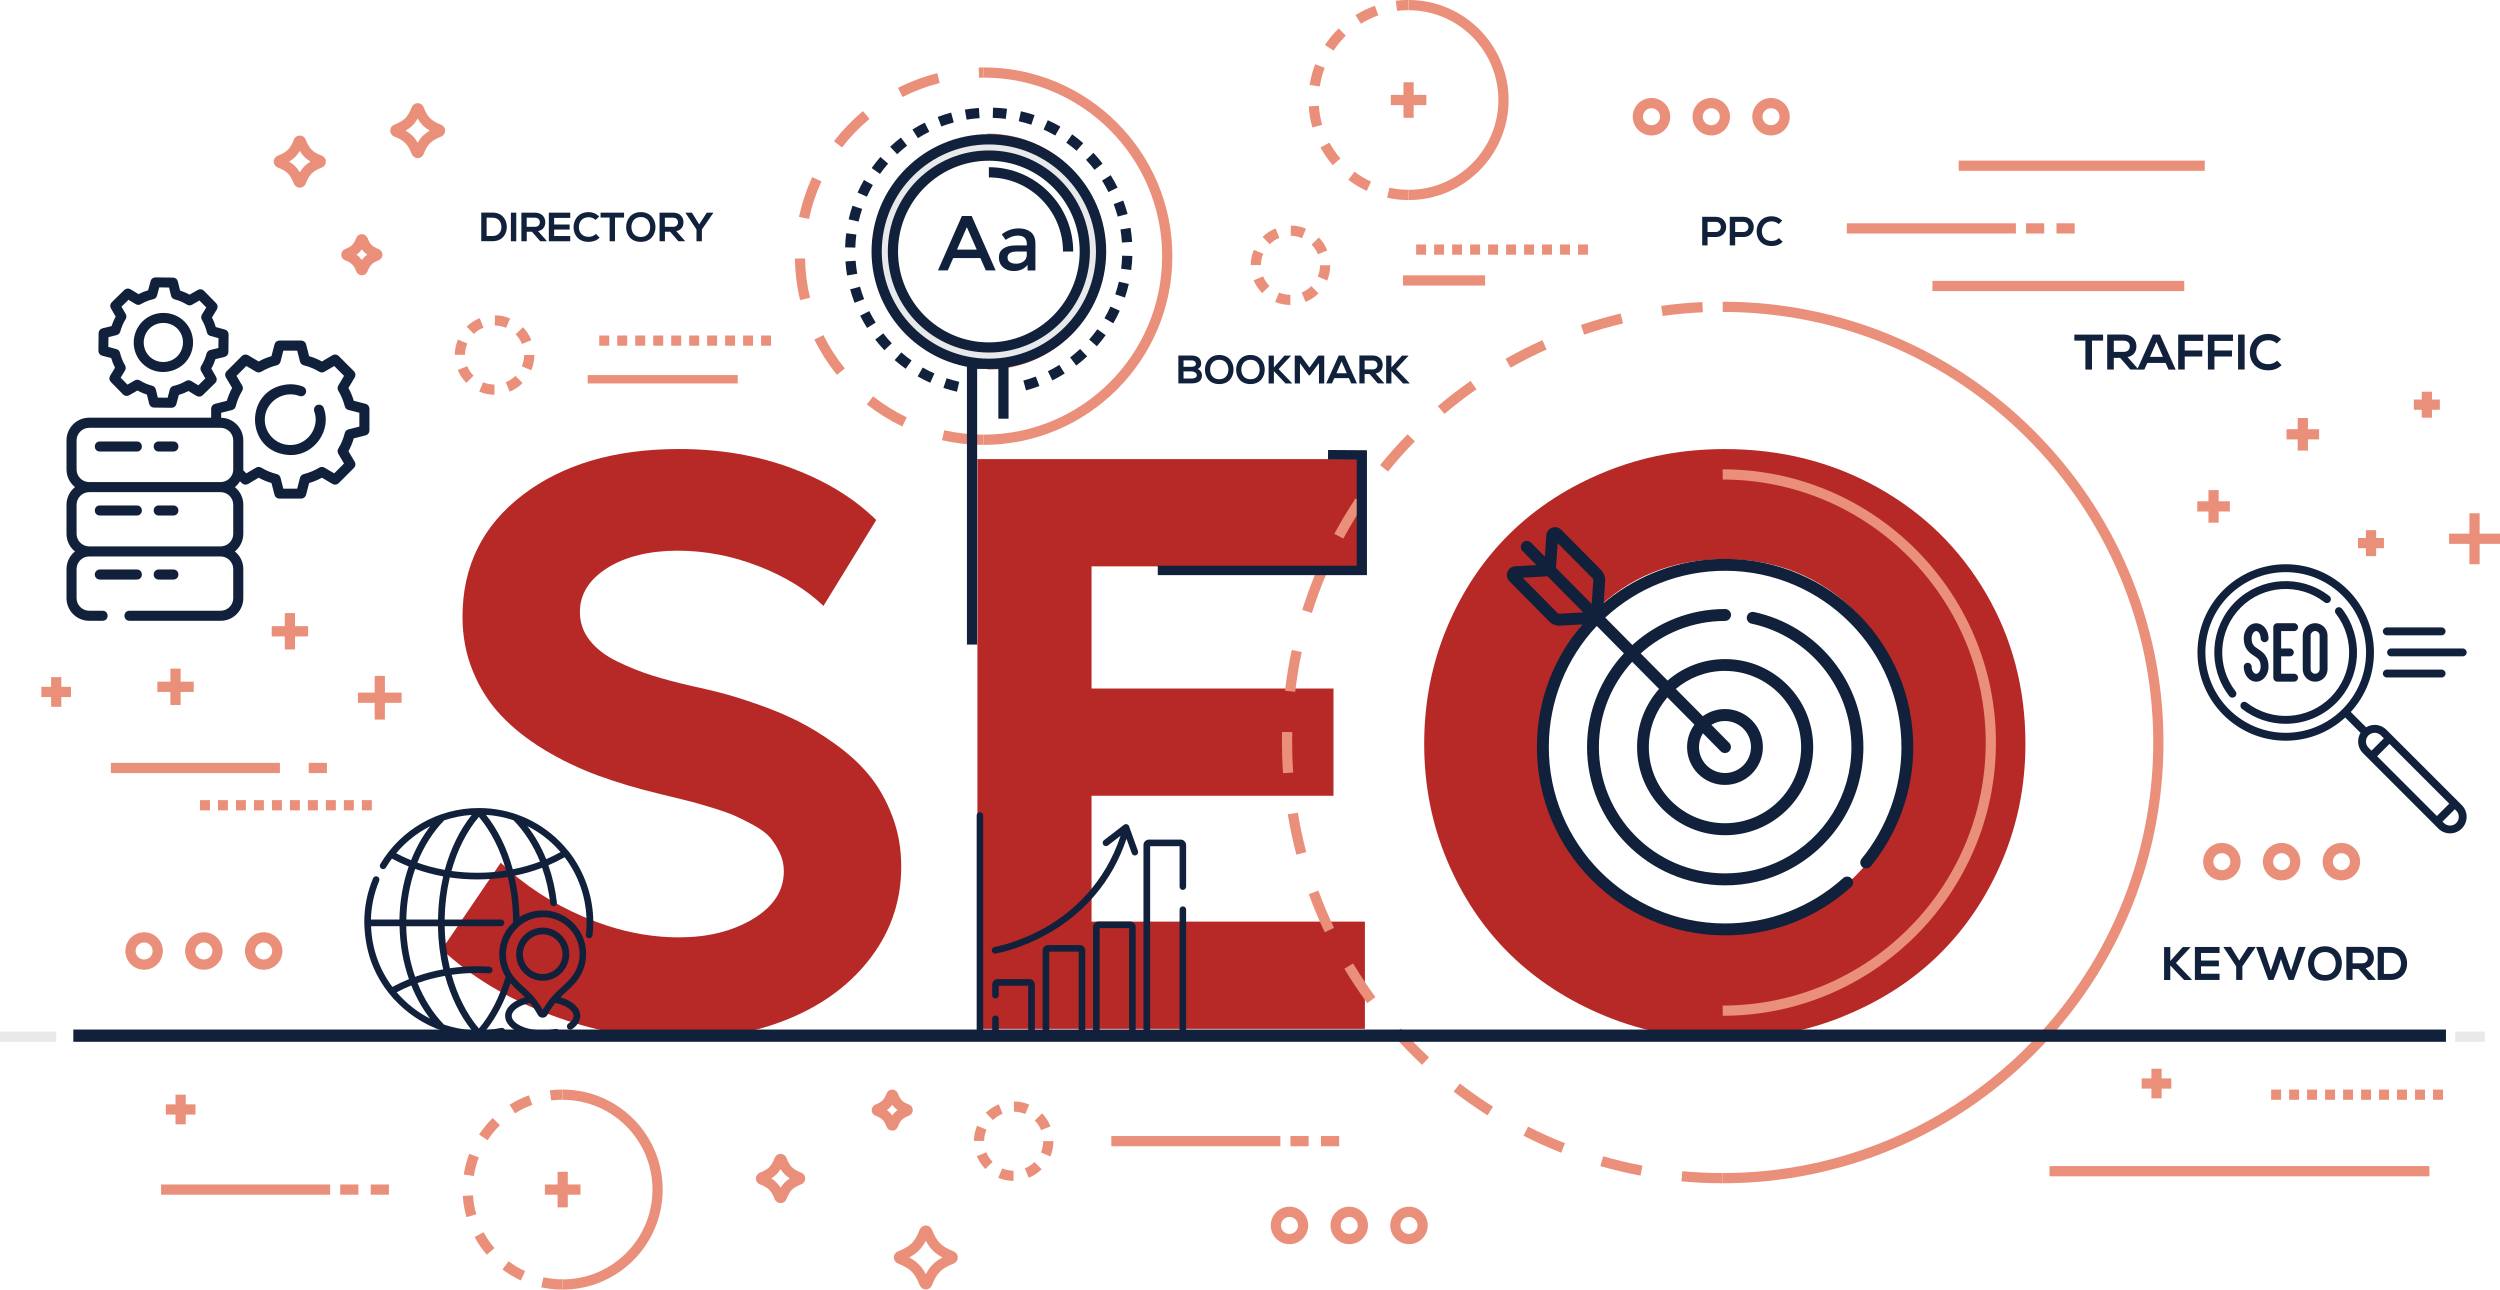 <?xml version="1.0" encoding="UTF-8"?> <svg xmlns="http://www.w3.org/2000/svg" id="Ebene_2" data-name="Ebene 2" viewBox="0 0 366.91 189.27"><defs><style> .cls-1 { fill: #11213b; } .cls-1, .cls-2, .cls-3, .cls-4 { stroke-width: 0px; } .cls-2 { fill: #e98f7a; } .cls-3 { fill: #b72926; } .cls-4 { fill: #e7e9eb; } </style></defs><g id="coding"><g id="bg"><g><path class="cls-3" d="m99.65,152.48c-6.35,0-12.67-1.19-18.97-3.58-6.29-2.39-11.57-5.57-15.83-9.56l8.64-12.72c3.47,3.31,7.55,5.97,12.22,7.96,4.67,1.99,9.32,2.99,13.94,2.99,4.26,0,7.89-.91,10.89-2.72,3-1.82,4.5-4.14,4.5-6.98,0-.99-.21-1.9-.62-2.75-.41-.85-.88-1.58-1.39-2.19-.51-.61-1.33-1.22-2.46-1.84-1.12-.61-2.07-1.08-2.84-1.42-.77-.33-1.93-.74-3.49-1.21s-2.72-.8-3.49-.98c-.77-.18-2.02-.48-3.76-.92-3.31-.79-6.37-1.7-9.17-2.72-2.8-1.03-5.45-2.3-7.96-3.82s-4.63-3.21-6.36-5.06c-1.74-1.85-3.11-4.01-4.11-6.48-1.01-2.46-1.51-5.12-1.51-7.96,0-7.42,2.94-13.37,8.82-17.87,5.88-4.5,13.53-6.75,22.96-6.75,6.04,0,11.57.95,16.6,2.84,5.03,1.89,9.14,4.42,12.34,7.58l-7.75,12.61c-2.45-2.37-5.61-4.31-9.5-5.83-3.89-1.52-7.86-2.28-11.92-2.28s-7.61.85-10.3,2.54c-2.68,1.7-4.02,3.85-4.02,6.45,0,1.54.47,2.92,1.42,4.14.95,1.22,2.29,2.26,4.02,3.11,1.74.85,3.45,1.54,5.15,2.07,1.7.53,3.67,1.06,5.92,1.57,1.46.32,2.85.64,4.17.98,1.32.34,3.07.88,5.24,1.63,2.17.75,4.15,1.57,5.95,2.46,1.79.89,3.68,2.04,5.65,3.46,1.97,1.42,3.63,2.95,4.97,4.59,1.34,1.64,2.46,3.61,3.34,5.92.89,2.31,1.33,4.78,1.33,7.43,0,4.89-1.44,9.28-4.32,13.17-2.88,3.89-6.8,6.88-11.75,9-4.95,2.11-10.47,3.17-16.54,3.17Z"></path><path class="cls-3" d="m160.2,135.26h40.12v15.74h-56.87v-83.62h56.28v15.74h-39.53v17.93h35.51v15.74h-35.51v18.46Z"></path><path class="cls-3" d="m270.6,149.14c-5.46,2.23-11.29,3.34-17.49,3.34s-12.01-1.11-17.46-3.34c-5.44-2.23-10.12-5.26-14.03-9.08-3.91-3.83-6.98-8.41-9.23-13.76-2.25-5.35-3.37-11.06-3.37-17.13s1.12-11.79,3.37-17.13c2.25-5.35,5.33-9.93,9.23-13.76,3.91-3.83,8.58-6.85,14.03-9.06,5.44-2.21,11.26-3.31,17.46-3.31,8.25,0,15.74,1.88,22.49,5.65,6.75,3.77,12.04,8.96,15.89,15.56,3.85,6.61,5.77,13.96,5.77,22.04,0,6.08-1.14,11.79-3.4,17.13-2.27,5.35-5.35,9.93-9.23,13.76-3.89,3.83-8.56,6.86-14.03,9.08Zm-36.69-20.59c5.15,5.19,11.55,7.78,19.2,7.78s14.06-2.59,19.21-7.78c5.15-5.19,7.72-11.65,7.72-19.38s-2.57-14.18-7.72-19.35c-5.15-5.17-11.55-7.75-19.21-7.75s-14.05,2.58-19.2,7.75c-5.15,5.17-7.72,11.62-7.72,19.35s2.57,14.19,7.72,19.38Z"></path></g></g><g id="ICONS"><g><path class="cls-1" d="m83.44,124.95c-.4-.51-.83-.99-1.28-1.44-3.18-3.18-7.4-4.92-11.89-4.92-5.97,0-11.43,3.13-14.46,8.23-.14.23-.06.54.17.67.23.14.54.06.67-.17.27-.45.56-.89.87-1.31.79.43,1.61.82,2.46,1.16-.84,2.42-1.31,5.05-1.36,7.78h-4.18c.05-1.96.46-3.86,1.21-5.67.1-.25-.01-.54-.26-.64s-.54.01-.64.26c-.86,2.05-1.29,4.24-1.29,6.48,0,.02,0,.03,0,.05,0,0,0,0,0,0,0,0,0,0,0,.01.06,2.26.45,4.46,1.35,6.55,2.31,5.41,7.52,9.31,13.37,10.06.69.09,1.39.13,2.09.13,1.18,0,2.35-.12,3.49-.36.27-.06.44-.32.38-.58s-.32-.44-.58-.38c-.72.15-1.46.25-2.21.31,1.5-1.89,2.72-4.24,3.57-6.87.49.55.94.96,1.37,1.35.26.23.51.46.76.71-1.8.52-2.92,1.55-2.92,2.74,0,1.73,2.43,3.09,5.52,3.09.72,0,1.42-.07,2.08-.22.27-.06.43-.32.37-.59-.06-.27-.32-.43-.59-.37-.59.13-1.22.2-1.87.2-1.27,0-2.45-.25-3.33-.71-.77-.4-1.21-.91-1.21-1.4,0-.79,1.09-1.56,2.68-1.91.37.46.75,1.02,1.17,1.77.14.25.4.4.69.4s.55-.15.69-.4c.42-.75.8-1.31,1.17-1.77,1.59.35,2.68,1.12,2.68,1.91,0,.49-.42.89-.77,1.13-.22.16-.28.46-.12.69.1.14.25.21.4.21.1,0,.2-.03.28-.09.78-.54,1.19-1.22,1.19-1.94,0-1.19-1.12-2.22-2.92-2.74.25-.25.5-.48.76-.71.48-.43.97-.87,1.51-1.51.98-1.15,1.52-2.62,1.52-4.14,0-1.72-.68-3.34-1.9-4.55-1.23-1.21-2.85-1.86-4.58-1.84-1.18.02-2.31.36-3.3.98-.05-2.1-.32-4.14-.78-6.06,1.41-.28,2.78-.67,4.09-1.17.58,1.63.98,3.38,1.19,5.2.03.25.24.44.49.44.02,0,.04,0,.06,0,.27-.03.46-.27.43-.55-.22-1.91-.64-3.74-1.25-5.46.82-.35,1.62-.74,2.39-1.18,2.08,2.74,3.21,6.06,3.21,9.56,0,.6-.03,1.2-.1,1.8-.03.27.16.51.43.54.02,0,.04,0,.06,0,.25,0,.46-.19.49-.44.07-.63.11-1.27.11-1.91,0-3.78-1.32-7.5-3.64-10.44h0Zm-9.16,2.81c-1.38.22-2.79.33-4.23.33-1.29,0-2.55-.09-3.79-.26.85-3.07,2.22-5.81,4.02-7.94,1.79,2.12,3.15,4.83,4,7.88Zm-5.05-8.16c-1.77,2.21-3.11,4.98-3.96,8.07-1.38-.25-2.73-.6-4.02-1.07.95-2.39,2.31-4.53,3.94-6.2,1.3-.44,2.66-.71,4.03-.8h0Zm-11.08,5.62c1.18-1.4,2.59-2.6,4.18-3.52.27-.16.54-.31.82-.45-1.15,1.48-2.09,3.17-2.82,5-.75-.31-1.48-.65-2.19-1.03Zm2.77,2.3c1.32.47,2.7.84,4.12,1.1-.47,2.01-.73,4.14-.76,6.33h-4.65c.05-2.59.48-5.09,1.3-7.43Zm4.13,14.74c-1.42.26-2.8.62-4.12,1.1-.81-2.3-1.26-4.82-1.31-7.42h4.65c.04,2.19.3,4.32.78,6.33h0Zm-10.59-6.33h4.18c.05,2.73.53,5.36,1.38,7.77-.83.34-1.64.72-2.43,1.14-1.93-2.57-3.02-5.66-3.13-8.92Zm4.63,10.64c-.3-.3-.59-.62-.87-.94.69-.37,1.41-.7,2.15-1,.71,1.78,1.64,3.42,2.75,4.87-1.47-.75-2.82-1.73-4.02-2.93Zm6.06,3.79c-1.63-1.69-2.93-3.76-3.86-6.08,1.29-.46,2.63-.82,4.02-1.06.84,3.04,2.16,5.77,3.9,7.96-1.39-.09-2.75-.37-4.05-.81h0Zm5.13.58c-1.79-2.12-3.15-4.83-4-7.88,1.23-.17,2.49-.26,3.77-.26.57,0,1.15.02,1.72.05.27.02.51-.19.52-.46.02-.27-.19-.51-.46-.52-.59-.04-1.19-.06-1.78-.06-1.36,0-2.71.1-4.02.29-.47-1.96-.73-4.03-.77-6.17h8.27c.27,0,.49-.22.49-.49s-.22-.49-.49-.49h-8.27c.03-2.14.29-4.21.75-6.17,1.32.19,2.67.29,4.04.29,1.52,0,3.02-.12,4.48-.35.5,2.1.77,4.34.77,6.65-.07.07-.15.14-.22.22-1.19,1.23-1.84,2.85-1.81,4.56.02,1.13.34,2.24.93,3.2-.87,2.97-2.22,5.59-3.92,7.61h0Zm9.31-16.33c1.46-.02,2.83.53,3.87,1.56,1.04,1.02,1.61,2.39,1.61,3.85,0,1.28-.46,2.52-1.29,3.5-.5.58-.97,1.01-1.42,1.42-.83.75-1.69,1.53-2.7,3.26-1.01-1.73-1.87-2.51-2.7-3.26-.45-.41-.92-.83-1.42-1.42-.81-.95-1.26-2.16-1.28-3.4-.05-2.9,2.42-5.46,5.33-5.5h0Zm-4.33-7.03c-.84-3.06-2.18-5.8-3.93-7.99,1.39.09,2.74.36,4.03.79,1.63,1.67,2.95,3.74,3.89,6.07-1.28.48-2.61.86-3.98,1.13h0Zm4.9-1.5c-.72-1.78-1.65-3.41-2.76-4.84,1.49.75,2.86,1.74,4.08,2.96.28.28.54.56.79.85-.68.38-1.38.73-2.11,1.04Z"></path><path class="cls-1" d="m79.65,143.94c2.15,0,3.9-1.75,3.9-3.9s-1.75-3.9-3.9-3.9-3.9,1.75-3.9,3.9,1.75,3.9,3.9,3.9Zm0-6.81c1.61,0,2.91,1.31,2.91,2.91s-1.31,2.91-2.91,2.91-2.91-1.31-2.91-2.91,1.31-2.91,2.91-2.91Z"></path></g><g><path class="cls-1" d="m350.24,107.1c-.81-.81-2.05-.93-2.98-.36l-2.25-2.25c2.11-2.3,3.4-5.37,3.4-8.73,0-7.14-5.81-12.95-12.95-12.95s-12.95,5.81-12.95,12.95,5.81,12.95,12.95,12.95c3.36,0,6.43-1.29,8.73-3.4l2.25,2.25c-.23.38-.35.81-.35,1.26,0,.65.25,1.26.71,1.72l11.06,11.06c.47.47,1.1.71,1.72.71s1.25-.24,1.72-.71c.95-.95.95-2.49,0-3.44l-11.06-11.06Zm-1.36,3.89l1.81-1.81,8.77,8.77-1.81,1.81-8.77-8.77Zm-13.42-3.44c-6.5,0-11.79-5.29-11.79-11.79s5.29-11.79,11.79-11.79,11.79,5.29,11.79,11.79-5.29,11.79-11.79,11.79Zm12.16.37c.25-.25.58-.37.9-.37s.65.12.9.37l.44.44-1.81,1.81-.44-.44c-.5-.5-.5-1.31,0-1.81Zm12.87,12.87c-.5.5-1.31.5-1.81,0l-.21-.21,1.81-1.81.21.21c.5.5.5,1.31,0,1.81Z"></path><path class="cls-1" d="m331.12,92.62c.31,0,.66.43.66,1.05,0,.32.26.58.58.58s.58-.26.58-.58c0-1.21-.81-2.2-1.82-2.2s-1.82.99-1.82,2.2c0,1.51.78,2.12,1.51,2.58.68.43.97.74.97,1.6,0,.62-.35,1.04-.66,1.04s-.66-.43-.66-1.04c0-.32-.26-.58-.58-.58s-.58.26-.58.58c0,1.21.81,2.2,1.82,2.2s1.82-.99,1.82-2.2c0-1.51-.78-2.12-1.51-2.58-.68-.43-.97-.74-.97-1.6,0-.62.35-1.05.66-1.05Z"></path><path class="cls-1" d="m336.69,92.62c.32,0,.58-.26.58-.58s-.26-.58-.58-.58h-2.47c-.32,0-.58.26-.58.58v7.42c0,.32.26.58.58.58h2.47c.32,0,.58-.26.58-.58s-.26-.58-.58-.58h-1.9v-2.55h1.28c.32,0,.58-.26.58-.58s-.26-.58-.58-.58h-1.28v-2.55h1.9Z"></path><path class="cls-1" d="m339.78,91.46c-1,0-1.82.81-1.82,1.82v4.95c0,1,.81,1.82,1.82,1.82s1.82-.81,1.82-1.82v-4.95c0-1-.81-1.82-1.82-1.82Zm.66,6.76c0,.36-.3.66-.66.66s-.66-.3-.66-.66v-4.95c0-.36.3-.66.66-.66s.66.3.66.66v4.95Z"></path><path class="cls-1" d="m328.86,89.16c3.31-3.31,8.6-3.64,12.3-.77.25.2.62.15.81-.1.2-.25.15-.62-.1-.81-4.16-3.23-10.1-2.86-13.83.86-3.73,3.73-4.1,9.67-.86,13.83.11.15.28.22.46.22.12,0,.25-.04.36-.12.25-.2.3-.56.1-.81-2.88-3.7-2.55-8.98.77-12.3Z"></path><path class="cls-1" d="m343.72,89.34c-.2-.25-.56-.3-.81-.1-.25.2-.3.56-.1.81,2.88,3.7,2.55,8.98-.77,12.3s-8.6,3.64-12.3.77c-.25-.2-.62-.15-.81.1s-.15.62.1.81c1.9,1.47,4.16,2.2,6.42,2.2,2.7,0,5.38-1.03,7.41-3.06,3.73-3.73,4.1-9.67.86-13.83Z"></path><path class="cls-1" d="m350.3,93.24h8.04c.32,0,.58-.26.58-.58s-.26-.58-.58-.58h-8.04c-.32,0-.58.26-.58.58s.26.58.58.58Z"></path><path class="cls-1" d="m350.3,99.43h8.04c.32,0,.58-.26.58-.58s-.26-.58-.58-.58h-8.04c-.32,0-.58.26-.58.58s.26.58.58.58Z"></path><path class="cls-1" d="m350.34,95.75c0,.32.26.58.58.58h10.52c.32,0,.58-.26.58-.58s-.26-.58-.58-.58h-10.52c-.32,0-.58.26-.58.58Z"></path></g></g></g><g id="seo"><g id="Background_elements" data-name="Background elements"><g><path class="cls-2" d="m252.83,173.66c-2.02,0-4.06-.09-6.06-.28l.14-1.49c1.95.18,3.95.27,5.92.27v1.5Zm-12.06-1.12c-1.98-.37-3.97-.85-5.9-1.4l.42-1.44c1.89.55,3.83,1.01,5.76,1.37l-.28,1.47Zm-11.65-3.36c-1.87-.74-3.74-1.58-5.53-2.49l.68-1.34c1.76.89,3.57,1.71,5.41,2.43l-.55,1.4Zm-10.81-5.49c-1.7-1.08-3.37-2.25-4.97-3.48l.92-1.19c1.56,1.2,3.2,2.35,4.86,3.4l-.8,1.27Zm-9.6-7.41c-1.48-1.38-2.9-2.84-4.24-4.34l1.12-1c1.31,1.47,2.7,2.89,4.14,4.24l-1.02,1.1Zm-8.05-9.06c-1.2-1.63-2.33-3.33-3.36-5.05l1.29-.77c1.01,1.68,2.11,3.34,3.28,4.94l-1.21.89Zm-6.23-10.4c-.87-1.82-1.66-3.7-2.35-5.59l1.41-.52c.68,1.85,1.45,3.68,2.3,5.46l-1.35.65Zm-4.17-11.38c-.51-1.95-.94-3.94-1.26-5.93l1.48-.24c.32,1.95.73,3.89,1.23,5.79l-1.45.38Zm-1.96-11.96c-.1-1.5-.16-3.02-.16-4.52,0-.52,0-1.03.02-1.54l1.5.03c-.01.5-.02,1-.02,1.51,0,1.47.05,2.96.15,4.42l-1.5.1Zm1.78-11.94l-1.49-.17c.24-2.01.57-4.02.99-5.98l1.47.31c-.41,1.92-.73,3.88-.96,5.85Zm2.47-11.58l-1.43-.45c.61-1.92,1.31-3.84,2.09-5.7l1.38.58c-.77,1.81-1.45,3.69-2.04,5.56Zm4.6-10.91l-1.32-.71c.96-1.77,2.01-3.52,3.12-5.2l1.25.83c-1.09,1.64-2.12,3.35-3.05,5.08Zm6.56-9.85l-1.17-.94c1.27-1.57,2.63-3.09,4.04-4.53l1.07,1.05c-1.38,1.4-2.7,2.89-3.94,4.43Zm8.28-8.46l-.97-1.14c1.54-1.3,3.16-2.55,4.81-3.7l.86,1.23c-1.61,1.13-3.19,2.34-4.69,3.62Zm9.71-6.78l-.74-1.3c1.76-1,3.58-1.92,5.41-2.74l.61,1.37c-1.79.8-3.57,1.71-5.29,2.68Zm10.8-4.85l-.48-1.42c1.91-.65,3.87-1.21,5.83-1.68l.35,1.46c-1.91.45-3.83,1-5.69,1.64Zm11.52-2.73l-.21-1.49c1.99-.28,4.02-.46,6.04-.56l.07,1.5c-1.97.09-3.96.27-5.9.54Z"></path><path class="cls-2" d="m252.83,173.66v-1.5c34.84,0,63.19-28.35,63.19-63.19s-28.35-63.19-63.19-63.19v-1.5c35.67,0,64.69,29.02,64.69,64.69s-29.02,64.69-64.69,64.69Z"></path><path class="cls-2" d="m252.83,149.08v-1.5c21.29,0,38.6-17.32,38.6-38.6s-17.32-38.6-38.6-38.6v-1.5c22.11,0,40.1,17.99,40.1,40.1s-17.99,40.1-40.1,40.1Z"></path></g><g><path class="cls-2" d="m144.36,65.29c-2.06,0-4.12-.23-6.11-.68l.33-1.46c1.89.42,3.83.64,5.78.64v1.5Zm-11.93-2.69c-1.85-.89-3.61-1.98-5.22-3.25l.93-1.18c1.53,1.2,3.19,2.24,4.94,3.08l-.65,1.35Zm-9.6-7.58c-1.29-1.6-2.41-3.34-3.32-5.18l1.34-.66c.86,1.74,1.92,3.39,3.14,4.9l-1.17.94Zm-5.41-10.97c-.48-1.99-.73-4.04-.76-6.1l1.5-.02c.02,1.95.27,3.89.72,5.77l-1.46.35Zm1.31-11.91l-1.47-.31c.43-2.01,1.08-3.97,1.94-5.84l1.36.63c-.81,1.76-1.43,3.62-1.83,5.52Zm4.85-10.5l-1.19-.91c1.25-1.63,2.69-3.12,4.26-4.43l.96,1.15c-1.49,1.24-2.85,2.65-4.03,4.19Zm8.89-7.4l-.68-1.34c1.83-.94,3.77-1.66,5.76-2.17l.37,1.45c-1.88.48-3.71,1.17-5.45,2.05Zm11.21-2.84l-.04-1.5c.24,0,.48,0,.72,0v1.5c-.23,0-.46,0-.69,0Z"></path><path class="cls-2" d="m144.36,65.29v-1.5c14.45,0,26.2-11.75,26.2-26.2s-11.75-26.2-26.2-26.2v-1.5c15.27,0,27.7,12.43,27.7,27.7s-12.43,27.7-27.7,27.7Z"></path><path class="cls-2" d="m144.91,54.27v-1.5c8.73,0,15.84-7.11,15.84-15.84s-7.11-15.84-15.84-15.84v-1.5c9.56,0,17.34,7.78,17.34,17.34s-7.78,17.34-17.34,17.34Z"></path></g><path class="cls-2" d="m189.37,44.76c-.77,0-1.52-.15-2.23-.45l.58-1.38c.53.22,1.08.33,1.66.34v1.5Zm2.24-.44l-.57-1.39c.53-.22,1-.53,1.41-.94l1.06,1.06c-.55.55-1.18.97-1.9,1.26Zm-6.36-1.29c-.54-.55-.97-1.19-1.26-1.9l1.39-.57c.22.53.53,1,.93,1.41l-1.07,1.06Zm9.53-1.86l-1.38-.58c.22-.53.33-1.09.33-1.66h1.5c0,.77-.15,1.53-.44,2.24Zm-9.72-2.27h-1.5c0-.78.16-1.53.46-2.24l1.38.58c-.22.53-.34,1.08-.34,1.66Zm8.35-1.58c-.21-.53-.52-1.01-.92-1.42l1.07-1.05c.54.55.96,1.2,1.24,1.91l-1.39.56Zm-7.06-1.48l-1.05-1.07c.55-.54,1.19-.96,1.91-1.25l.56,1.39c-.53.21-1.01.53-1.41.93Zm4.74-.89c-.52-.22-1.08-.34-1.66-.35l.02-1.5c.77,0,1.52.16,2.23.47l-.59,1.38Z"></path><path class="cls-2" d="m72.56,57.93c-.77,0-1.52-.15-2.23-.45l.58-1.38c.53.22,1.08.33,1.66.34v1.5Zm2.24-.44l-.57-1.39c.53-.22,1-.53,1.41-.94l1.06,1.06c-.55.55-1.18.97-1.9,1.26Zm-6.36-1.29c-.54-.55-.97-1.19-1.26-1.9l1.39-.57c.22.53.53,1,.93,1.41l-1.07,1.06Zm9.53-1.86l-1.38-.58c.22-.53.33-1.09.33-1.66h1.5c0,.77-.15,1.53-.44,2.24Zm-9.72-2.27h-1.5c0-.78.16-1.53.46-2.24l1.38.58c-.22.53-.34,1.08-.34,1.66Zm8.35-1.58c-.21-.53-.52-1.01-.92-1.42l1.07-1.05c.54.55.96,1.2,1.24,1.91l-1.39.56Zm-7.06-1.48l-1.05-1.07c.55-.54,1.19-.96,1.91-1.25l.56,1.39c-.53.21-1.01.53-1.41.93Zm4.74-.89c-.52-.22-1.08-.34-1.66-.35l.02-1.5c.77,0,1.52.16,2.23.47l-.59,1.38Z"></path><path class="cls-2" d="m148.74,173.31c-.77,0-1.52-.15-2.23-.45l.58-1.38c.53.22,1.09.33,1.66.34v1.5Zm2.24-.44l-.57-1.39c.53-.22,1-.53,1.41-.94l1.06,1.06c-.55.55-1.19.97-1.9,1.26Zm-6.36-1.29c-.54-.55-.97-1.19-1.26-1.9l1.39-.57c.21.53.53,1,.93,1.41l-1.07,1.05Zm9.53-1.86l-1.38-.58c.22-.53.33-1.08.33-1.66h1.5c0,.77-.15,1.53-.44,2.24Zm-9.71-2.27h-1.5c0-.78.16-1.54.46-2.24l1.38.59c-.22.52-.34,1.08-.34,1.66Zm8.35-1.58c-.21-.53-.52-1.01-.92-1.42l1.07-1.05c.54.55.96,1.2,1.24,1.91l-1.39.56Zm-7.06-1.48l-1.05-1.07c.55-.54,1.19-.96,1.91-1.25l.56,1.39c-.53.21-1.01.53-1.42.93Zm4.74-.89c-.52-.22-1.08-.34-1.66-.35v-1.5c.79,0,1.54.16,2.25.47l-.59,1.38Z"></path><rect class="cls-2" x="16.27" y="111.96" width="24.81" height="1.5"></rect><rect class="cls-2" x="287.47" y="23.57" width="36.11" height="1.5"></rect><rect class="cls-2" x="86.25" y="55.05" width="22.02" height="1.23"></rect><rect class="cls-2" x="300.79" y="171.14" width="55.76" height="1.5"></rect><rect class="cls-2" x="45.31" y="111.96" width="2.67" height="1.5"></rect><rect class="cls-2" x="163.1" y="166.73" width="24.81" height="1.5"></rect><rect class="cls-2" x="189.39" y="166.73" width="2.67" height="1.5"></rect><rect class="cls-2" x="193.87" y="166.73" width="2.67" height="1.5"></rect><rect class="cls-2" x="23.64" y="173.84" width="24.81" height="1.5"></rect><rect class="cls-2" x="49.93" y="173.84" width="2.67" height="1.5"></rect><rect class="cls-2" x="54.41" y="173.84" width="2.67" height="1.5"></rect><rect class="cls-2" x="271.05" y="32.77" width="24.81" height="1.5"></rect><rect class="cls-2" x="283.61" y="41.22" width="36.96" height="1.5"></rect><rect class="cls-2" x="205.91" y="40.41" width="12.05" height="1.5"></rect><rect class="cls-2" x="297.35" y="32.77" width="2.67" height="1.5"></rect><rect class="cls-2" x="301.82" y="32.77" width="2.67" height="1.5"></rect><g><rect class="cls-2" x="6.07" y="100.8" width="4.35" height="1.5"></rect><rect class="cls-2" x="7.5" y="99.38" width="1.5" height="4.35"></rect></g><g><rect class="cls-2" x="314.32" y="158.27" width="4.35" height="1.5"></rect><rect class="cls-2" x="315.75" y="156.85" width="1.5" height="4.35"></rect></g><g><rect class="cls-2" x="24.34" y="162.08" width="4.35" height="1.5"></rect><rect class="cls-2" x="25.76" y="160.66" width="1.5" height="4.35"></rect></g><g><rect class="cls-2" x="322.48" y="73.57" width="4.78" height="1.5"></rect><rect class="cls-2" x="324.12" y="71.93" width="1.5" height="4.78"></rect></g><g><rect class="cls-2" x="335.58" y="62.99" width="4.78" height="1.5"></rect><rect class="cls-2" x="337.22" y="61.35" width="1.5" height="4.78"></rect></g><g><rect class="cls-2" x="359.44" y="78.32" width="7.47" height="1.5"></rect><rect class="cls-2" x="362.42" y="75.33" width="1.5" height="7.48"></rect></g><g><rect class="cls-2" x="354.27" y="58.64" width="3.81" height="1.5"></rect><rect class="cls-2" x="355.43" y="57.49" width="1.5" height="3.81"></rect></g><g><rect class="cls-2" x="346.07" y="78.96" width="3.81" height="1.5"></rect><rect class="cls-2" x="347.23" y="77.81" width="1.5" height="3.81"></rect></g><g><rect class="cls-2" x="39.88" y="91.9" width="5.34" height="1.5"></rect><rect class="cls-2" x="41.8" y="89.98" width="1.5" height="5.34"></rect></g><g><rect class="cls-2" x="23.09" y="100.05" width="5.34" height="1.5"></rect><rect class="cls-2" x="25.01" y="98.13" width="1.5" height="5.34"></rect></g><g><rect class="cls-2" x="52.53" y="101.65" width="6.41" height="1.5"></rect><rect class="cls-2" x="54.99" y="99.2" width="1.5" height="6.41"></rect></g><path class="cls-2" d="m130.95,165.94c-.36,0-.68-.22-.82-.55-.39-.97-.68-1.26-1.65-1.65-.33-.13-.55-.45-.55-.81,0-.36.22-.68.55-.82.97-.39,1.26-.68,1.65-1.65.13-.34.45-.55.82-.55s.68.22.81.55c.39.97.68,1.26,1.65,1.65.34.13.55.45.55.82,0,.36-.22.68-.55.81h0c-.97.39-1.26.68-1.65,1.65-.13.34-.45.55-.81.55Zm-.79-3.02c.32.22.57.48.79.79.22-.32.48-.57.79-.79-.32-.22-.57-.48-.79-.79-.22.32-.48.57-.79.79Z"></path><path class="cls-2" d="m53.11,40.4c-.36,0-.68-.22-.82-.55-.39-.97-.68-1.26-1.65-1.65-.34-.13-.55-.45-.55-.82s.22-.68.55-.82c.97-.39,1.26-.68,1.65-1.65.13-.34.45-.55.82-.55s.68.22.82.55c.39.97.68,1.26,1.65,1.65.34.13.55.45.55.82s-.22.68-.55.82h0c-.97.39-1.26.68-1.65,1.65-.13.34-.45.55-.81.55Zm-.79-3.02c.32.22.57.48.79.79.22-.32.48-.57.79-.79-.32-.22-.57-.48-.79-.79-.22.32-.48.57-.79.79Z"></path><path class="cls-2" d="m44,27.55c-.38,0-.72-.23-.86-.58-.56-1.39-1-1.84-2.39-2.39-.35-.14-.58-.48-.58-.86s.23-.72.58-.86c1.39-.56,1.84-1,2.39-2.39.14-.35.48-.58.86-.58h0c.38,0,.72.23.86.58.55,1.39,1,1.83,2.39,2.39.35.14.58.48.58.86s-.23.72-.58.86h0c-1.39.56-1.84,1-2.39,2.39-.14.35-.48.58-.86.58h0Zm-1.57-3.83c.69.41,1.17.89,1.57,1.57.41-.69.89-1.17,1.57-1.57-.69-.41-1.17-.89-1.57-1.57-.41.69-.89,1.17-1.57,1.57Z"></path><path class="cls-2" d="m61.3,23.2c-.38,0-.73-.23-.87-.59-.59-1.48-1.1-1.98-2.57-2.57-.36-.14-.59-.48-.59-.87s.23-.73.59-.87c1.48-.59,1.98-1.1,2.57-2.57.14-.36.48-.59.87-.59s.73.23.87.59c.59,1.48,1.1,1.99,2.57,2.58.36.14.59.48.59.87s-.23.73-.59.87h0c-1.48.59-1.98,1.1-2.57,2.57-.14.36-.48.59-.87.59Zm-1.77-4.03c.79.45,1.32.99,1.77,1.77.45-.79.99-1.32,1.77-1.77-.79-.45-1.32-.99-1.77-1.77-.45.79-.99,1.32-1.77,1.77Z"></path><path class="cls-2" d="m114.56,176.58c-.37,0-.71-.23-.85-.57-.51-1.28-.92-1.69-2.2-2.2-.35-.14-.57-.47-.57-.85s.23-.71.57-.85c1.28-.51,1.69-.92,2.2-2.2.14-.35.47-.57.85-.57s.71.23.85.57c.51,1.28.92,1.69,2.2,2.2.35.14.57.47.57.85s-.23.71-.57.85h0c-1.28.51-1.69.92-2.2,2.2-.14.35-.47.57-.85.57Zm-1.37-3.63c.59.36,1.01.78,1.37,1.37.36-.59.78-1.01,1.37-1.37-.59-.36-1.01-.78-1.37-1.37-.36.59-.78,1.01-1.37,1.37Z"></path><path class="cls-2" d="m135.88,189.24c-.4,0-.75-.24-.9-.61-.73-1.82-1.35-2.45-3.18-3.18-.37-.15-.61-.5-.61-.9,0-.4.24-.75.61-.9,1.83-.73,2.45-1.35,3.18-3.18.15-.37.5-.61.9-.61s.75.24.9.61c.73,1.82,1.35,2.45,3.18,3.18.37.15.61.5.61.9s-.24.75-.61.9c-1.82.73-2.45,1.35-3.18,3.18-.15.37-.5.61-.9.61Zm-2.45-4.69c1.14.6,1.85,1.31,2.45,2.45.6-1.14,1.31-1.85,2.45-2.45-1.14-.6-1.85-1.31-2.45-2.45-.6,1.14-1.31,1.85-2.45,2.45Z"></path><g><path class="cls-2" d="m21.15,142.32c-1.52,0-2.75-1.23-2.75-2.75s1.23-2.75,2.75-2.75,2.75,1.23,2.75,2.75-1.23,2.75-2.75,2.75Zm0-4c-.69,0-1.25.56-1.25,1.25s.56,1.25,1.25,1.25,1.25-.56,1.25-1.25-.56-1.25-1.25-1.25Z"></path><path class="cls-2" d="m29.92,142.32c-1.52,0-2.75-1.23-2.75-2.75s1.23-2.75,2.75-2.75,2.75,1.23,2.75,2.75-1.23,2.75-2.75,2.75Zm0-4c-.69,0-1.25.56-1.25,1.25s.56,1.25,1.25,1.25,1.25-.56,1.25-1.25-.56-1.25-1.25-1.25Z"></path><path class="cls-2" d="m38.7,142.32c-1.52,0-2.75-1.23-2.75-2.75s1.23-2.75,2.75-2.75,2.75,1.23,2.75,2.75-1.23,2.75-2.75,2.75Zm0-4c-.69,0-1.25.56-1.25,1.25s.56,1.25,1.25,1.25,1.25-.56,1.25-1.25-.56-1.25-1.25-1.25Z"></path></g><g><path class="cls-2" d="m326.09,129.21c-1.52,0-2.75-1.23-2.75-2.75s1.23-2.75,2.75-2.75,2.75,1.23,2.75,2.75-1.23,2.75-2.75,2.75Zm0-4c-.69,0-1.25.56-1.25,1.25s.56,1.25,1.25,1.25,1.25-.56,1.25-1.25-.56-1.25-1.25-1.25Z"></path><path class="cls-2" d="m334.86,129.21c-1.52,0-2.75-1.23-2.75-2.75s1.23-2.75,2.75-2.75,2.75,1.23,2.75,2.75-1.23,2.75-2.75,2.75Zm0-4c-.69,0-1.25.56-1.25,1.25s.56,1.25,1.25,1.25,1.25-.56,1.25-1.25-.56-1.25-1.25-1.25Z"></path><path class="cls-2" d="m343.63,129.21c-1.52,0-2.75-1.23-2.75-2.75s1.23-2.75,2.75-2.75,2.75,1.23,2.75,2.75-1.23,2.75-2.75,2.75Zm0-4c-.69,0-1.25.56-1.25,1.25s.56,1.25,1.25,1.25,1.25-.56,1.25-1.25-.56-1.25-1.25-1.25Z"></path></g><g><path class="cls-2" d="m189.25,182.6c-1.52,0-2.75-1.23-2.75-2.75s1.23-2.75,2.75-2.75,2.75,1.23,2.75,2.75-1.23,2.75-2.75,2.75Zm0-4c-.69,0-1.25.56-1.25,1.25s.56,1.25,1.25,1.25,1.25-.56,1.25-1.25-.56-1.25-1.25-1.25Z"></path><path class="cls-2" d="m198.02,182.6c-1.52,0-2.75-1.23-2.75-2.75s1.23-2.75,2.75-2.75,2.75,1.23,2.75,2.75-1.23,2.75-2.75,2.75Zm0-4c-.69,0-1.25.56-1.25,1.25s.56,1.25,1.25,1.25,1.25-.56,1.25-1.25-.56-1.25-1.25-1.25Z"></path><path class="cls-2" d="m206.79,182.6c-1.52,0-2.75-1.23-2.75-2.75s1.23-2.75,2.75-2.75,2.75,1.23,2.75,2.75-1.23,2.75-2.75,2.75Zm0-4c-.69,0-1.25.56-1.25,1.25s.56,1.25,1.25,1.25,1.25-.56,1.25-1.25-.56-1.25-1.25-1.25Z"></path></g><g><path class="cls-2" d="m242.38,19.88c-1.52,0-2.75-1.23-2.75-2.75s1.23-2.75,2.75-2.75,2.75,1.23,2.75,2.75-1.23,2.75-2.75,2.75Zm0-4c-.69,0-1.25.56-1.25,1.25s.56,1.25,1.25,1.25,1.25-.56,1.25-1.25-.56-1.25-1.25-1.25Z"></path><path class="cls-2" d="m251.15,19.88c-1.52,0-2.75-1.23-2.75-2.75s1.23-2.75,2.75-2.75,2.75,1.23,2.75,2.75-1.23,2.75-2.75,2.75Zm0-4c-.69,0-1.25.56-1.25,1.25s.56,1.25,1.25,1.25,1.25-.56,1.25-1.25-.56-1.25-1.25-1.25Z"></path><path class="cls-2" d="m259.92,19.88c-1.52,0-2.75-1.23-2.75-2.75s1.23-2.75,2.75-2.75,2.75,1.23,2.75,2.75-1.23,2.75-2.75,2.75Zm0-4c-.69,0-1.25.56-1.25,1.25s.56,1.25,1.25,1.25,1.25-.56,1.25-1.25-.56-1.25-1.25-1.25Z"></path></g><g><rect class="cls-2" x="29.35" y="117.43" width="1.46" height="1.5"></rect><rect class="cls-2" x="31.99" y="117.43" width="1.46" height="1.5"></rect><rect class="cls-2" x="34.63" y="117.43" width="1.46" height="1.5"></rect><rect class="cls-2" x="37.27" y="117.43" width="1.46" height="1.5"></rect><rect class="cls-2" x="39.91" y="117.43" width="1.46" height="1.5"></rect><rect class="cls-2" x="42.55" y="117.43" width="1.46" height="1.5"></rect><rect class="cls-2" x="45.19" y="117.43" width="1.46" height="1.5"></rect><rect class="cls-2" x="47.83" y="117.43" width="1.46" height="1.5"></rect><rect class="cls-2" x="50.47" y="117.43" width="1.46" height="1.5"></rect><rect class="cls-2" x="53.11" y="117.43" width="1.46" height="1.5"></rect></g><g><rect class="cls-2" x="87.95" y="49.24" width="1.46" height="1.5"></rect><rect class="cls-2" x="90.59" y="49.24" width="1.46" height="1.5"></rect><rect class="cls-2" x="93.23" y="49.24" width="1.46" height="1.5"></rect><rect class="cls-2" x="95.87" y="49.24" width="1.46" height="1.5"></rect><rect class="cls-2" x="98.51" y="49.24" width="1.46" height="1.5"></rect><rect class="cls-2" x="101.15" y="49.24" width="1.46" height="1.5"></rect><rect class="cls-2" x="103.78" y="49.24" width="1.46" height="1.5"></rect><rect class="cls-2" x="106.42" y="49.24" width="1.46" height="1.5"></rect><rect class="cls-2" x="109.06" y="49.24" width="1.46" height="1.5"></rect><rect class="cls-2" x="111.7" y="49.24" width="1.46" height="1.5"></rect></g><g><g><path class="cls-2" d="m206.73,29.36c-1.06,0-2.11-.11-3.14-.34l.32-1.47c.92.2,1.87.3,2.82.3v1.5Zm-6.13-1.34c-.96-.44-1.87-.98-2.71-1.62l.9-1.2c.76.57,1.57,1.06,2.43,1.45l-.63,1.36Zm-5.01-3.78c-.69-.8-1.29-1.67-1.79-2.6l1.32-.71c.45.83.99,1.62,1.61,2.33l-1.14.98Zm-2.98-5.52c-.29-1.01-.47-2.06-.54-3.11l1.5-.09c.06.94.22,1.88.48,2.79l-1.44.41Zm1.08-6.03l-1.48-.22c.16-1.04.43-2.07.81-3.05l1.4.54c-.34.88-.58,1.8-.72,2.74Zm2.02-5.26l-1.25-.83c.58-.88,1.25-1.7,2.01-2.43l1.05,1.07c-.68.66-1.28,1.4-1.8,2.19Zm4.03-3.94l-.8-1.27c.89-.56,1.85-1.02,2.84-1.38l.51,1.41c-.89.32-1.75.73-2.55,1.24Zm5.3-1.89l-.19-1.49c.61-.08,1.24-.12,1.87-.12v1.5c-.56,0-1.13.04-1.68.11Z"></path><path class="cls-2" d="m206.73,29.36v-1.5c7.27,0,13.18-5.91,13.18-13.18s-5.91-13.18-13.18-13.18V0c8.1,0,14.68,6.59,14.68,14.68s-6.59,14.68-14.68,14.68Z"></path></g><g><rect class="cls-2" x="204.12" y="13.93" width="5.22" height="1.5"></rect><rect class="cls-2" x="205.98" y="12.07" width="1.5" height="5.22"></rect></g></g><g><g><path class="cls-2" d="m82.58,189.27c-1.06,0-2.11-.11-3.14-.34l.32-1.47c.92.2,1.87.3,2.82.3v1.5Zm-6.13-1.34c-.95-.44-1.87-.98-2.71-1.62l.9-1.2c.76.57,1.57,1.06,2.43,1.45l-.63,1.36Zm-5.01-3.78c-.69-.8-1.29-1.67-1.79-2.6l1.32-.71c.45.83.99,1.61,1.61,2.33l-1.14.98Zm-2.98-5.52c-.29-1.01-.47-2.06-.54-3.11l1.5-.09c.06.95.22,1.88.48,2.79l-1.44.41Zm1.08-6.03l-1.48-.22c.16-1.04.43-2.07.81-3.05l1.4.54c-.34.88-.58,1.8-.72,2.74Zm2.02-5.26l-1.25-.83c.58-.88,1.25-1.7,2.01-2.43l1.05,1.07c-.68.66-1.28,1.4-1.8,2.19Zm4.03-3.94l-.8-1.27c.89-.56,1.85-1.02,2.84-1.38l.5,1.41c-.89.32-1.75.73-2.55,1.24Zm5.3-1.89l-.19-1.49c.62-.08,1.25-.12,1.87-.12v1.5c-.56,0-1.13.04-1.68.11Z"></path><path class="cls-2" d="m82.58,189.27v-1.5c7.27,0,13.18-5.91,13.18-13.18s-5.91-13.18-13.18-13.18v-1.5c8.1,0,14.68,6.59,14.68,14.68s-6.59,14.68-14.68,14.68Z"></path></g><g><rect class="cls-2" x="79.97" y="173.84" width="5.22" height="1.5"></rect><rect class="cls-2" x="81.83" y="171.98" width="1.5" height="5.22"></rect></g></g><g><rect class="cls-2" x="207.84" y="35.88" width="1.46" height="1.5"></rect><rect class="cls-2" x="210.48" y="35.88" width="1.46" height="1.5"></rect><rect class="cls-2" x="213.12" y="35.88" width="1.46" height="1.5"></rect><rect class="cls-2" x="215.76" y="35.88" width="1.46" height="1.5"></rect><rect class="cls-2" x="218.4" y="35.88" width="1.46" height="1.5"></rect><rect class="cls-2" x="221.04" y="35.88" width="1.46" height="1.5"></rect><rect class="cls-2" x="223.68" y="35.88" width="1.46" height="1.5"></rect><rect class="cls-2" x="226.32" y="35.88" width="1.46" height="1.5"></rect><rect class="cls-2" x="228.96" y="35.88" width="1.46" height="1.5"></rect><rect class="cls-2" x="231.6" y="35.88" width="1.46" height="1.5"></rect></g><g><rect class="cls-2" x="333.32" y="159.91" width="1.46" height="1.5"></rect><rect class="cls-2" x="335.96" y="159.91" width="1.46" height="1.5"></rect><rect class="cls-2" x="338.6" y="159.91" width="1.46" height="1.5"></rect><rect class="cls-2" x="341.24" y="159.91" width="1.46" height="1.5"></rect><rect class="cls-2" x="343.88" y="159.91" width="1.46" height="1.5"></rect><rect class="cls-2" x="346.52" y="159.91" width="1.46" height="1.5"></rect><rect class="cls-2" x="349.16" y="159.91" width="1.46" height="1.5"></rect><rect class="cls-2" x="351.8" y="159.91" width="1.46" height="1.5"></rect><rect class="cls-2" x="354.44" y="159.91" width="1.46" height="1.5"></rect><rect class="cls-2" x="357.08" y="159.91" width="1.46" height="1.5"></rect></g><g><path class="cls-1" d="m167.01,124.89l-1.3-3.62c-.05-.15-.17-.26-.32-.3-.15-.04-.31-.01-.43.08l-2.94,2.26c-.21.16-.25.47-.09.68.16.21.47.25.68.09l1.85-1.42c-2.35,7.08-7.05,11.1-10.67,13.24-4.13,2.45-7.79,3.07-7.83,3.08-.26.04-.44.29-.4.56.04.24.24.41.48.41.03,0,.05,0,.08,0,.16-.03,3.85-.65,8.13-3.18,2.52-1.49,4.71-3.34,6.52-5.48,2-2.37,3.53-5.12,4.56-8.19l.77,2.13c.07.2.26.32.46.32.05,0,.11,0,.16-.03.25-.09.38-.37.29-.62Z"></path><path class="cls-1" d="m175.88,151.25h-1.8v-17.75c0-.27-.22-.48-.48-.48s-.48.22-.48.48v17.75h-4.32v-27.06h4.32v5.94c0,.27.22.48.48.48s.48-.22.48-.48v-6.1c0-.44-.36-.81-.81-.81h-4.64c-.44,0-.81.36-.81.81v27.22h-1.14v-15.19c0-.44-.36-.81-.81-.81h-4.64c-.44,0-.81.36-.81.81v15.19h-1.14v-11.74c0-.44-.36-.81-.81-.81h-4.64c-.44,0-.81.36-.81.81v11.74h-1.14v-6.74c0-.44-.36-.81-.81-.81h-4.64c-.44,0-.81.36-.81.81v1.55c0,.27.22.48.48.48s.48-.22.48-.48v-1.39h4.32v6.58h-4.32v-1.74c0-.27-.22-.48-.48-.48s-.48.22-.48.48v1.74h-1.32v-31.58c0-.27-.22-.48-.48-.48s-.48.22-.48.48v32.07c0,.27.22.48.48.48h32.06c.27,0,.48-.2.48-.47,0-.27-.22-.5-.48-.5Zm-17.57,0h-4.32v-11.58h4.32v11.58h0Zm7.4,0h-4.32v-15.03h4.32v15.03Z"></path></g><path class="cls-1" d="m235.59,85.15c0-.56-.22-1.1-.61-1.5l-5.84-5.9c-.78-.79-2.13-.28-2.2.82l-.21,3.12-2.03-2.05c-.34-.34-.89-.35-1.24,0-.34.34-.35.89,0,1.24l2.03,2.05-3.12.18c-1.11.06-1.62,1.41-.84,2.2l5.84,5.9c.43.43,1.02.66,1.63.62l3.22-.19c-4.2,4.88-6.63,11.18-6.66,17.87-.07,15.27,12.22,27.69,27.5,27.77,6.89.03,13.51-2.49,18.62-7.1.36-.32.39-.88.06-1.24-.32-.36-.88-.39-1.24-.06-4.79,4.32-10.99,6.68-17.44,6.65-14.27-.07-25.82-11.74-25.75-26.01.03-6.69,2.63-12.97,7.04-17.65l3.98,4.02c-3.33,3.6-5.39,8.4-5.41,13.67-.05,11.18,9,20.32,20.18,20.38,3.22.02,6.43-.74,9.28-2.2,0,0,0,0,0,0,6.61-3.37,11.06-10.2,11.1-17.98.05-9.58-6.68-17.94-16.06-19.94-.47-.1-.94.2-1.04.67-.1.47.2.94.67,1.04,8.54,1.82,14.71,9.48,14.67,18.21-.03,6.96-3.92,13.25-10.14,16.43,0,0,0,0,0,0-2.64,1.35-5.49,2.02-8.48,2.01-10.22-.05-18.49-8.4-18.44-18.62.02-4.78,1.88-9.15,4.89-12.43l3.94,3.98c-2,2.26-3.22,5.23-3.23,8.48-.03,7.13,5.73,12.95,12.86,12.99s12.95-5.73,12.99-12.86-5.73-12.95-12.86-12.99c-3.25-.02-6.23,1.17-8.51,3.15l-3.94-3.98c3.28-2.96,7.62-4.77,12.37-4.77.48,0,.87-.39.88-.87h0c0-.49-.39-.88-.88-.88-5.22,0-10,2.01-13.6,5.28l-3.98-4.02c4.7-4.35,10.96-6.9,17.72-6.87,14.27.07,25.82,11.74,25.75,26.01-.03,5.91-2.1,11.68-5.84,16.25-.31.37-.25.93.12,1.23.37.31.93.25,1.23-.12,3.99-4.88,6.2-11.04,6.23-17.35.07-15.27-12.22-27.69-27.5-27.77-5.98-.03-11.68,1.82-16.49,5.35-.5.37-.98.75-1.45,1.14.23-3.43.22-3.25.22-3.36h0Zm17.63,13.32c6.16.03,11.15,5.07,11.12,11.23s-5.07,11.15-11.23,11.12-11.15-5.07-11.12-11.23c.01-2.77,1.04-5.29,2.72-7.24l3.97,4c-.67.92-1.07,2.04-1.08,3.26-.02,3.07,2.47,5.58,5.54,5.59s5.58-2.47,5.59-5.54-2.47-5.58-5.54-5.6c-1.22,0-2.35.38-3.27,1.05l-3.97-4c1.96-1.66,4.5-2.66,7.26-2.65Zm.56,11.79c.34-.34.35-.89,0-1.24l-2.61-2.64c.59-.36,1.27-.57,2.01-.56,2.1.01,3.81,1.73,3.8,3.83s-1.73,3.81-3.83,3.8-3.81-1.73-3.8-3.83c0-.74.22-1.42.58-2l2.61,2.64c.34.34.89.35,1.24,0h0Zm-24.91-20.19c-.11,0-.21-.03-.28-.11l-5.12-5.17,3.65-.21,5.24,5.29-3.48.2Zm4.73-1.43l-5.24-5.29.25-3.64,5.12,5.17c.07.07.11.18.11.28l-.24,3.48Z"></path></g><g id="Line"><rect class="cls-4" y="151.4" width="8.25" height="1.5"></rect><rect class="cls-4" x="360.33" y="151.4" width="4.35" height="1.5"></rect><rect class="cls-1" x="10.76" y="151.1" width="348.22" height="1.8"></rect></g><g id="Little_text" data-name="Little text"><g><path class="cls-1" d="m176.29,53.37c0,.32-.15.62-.53.79.48.15.65.65.65.91,0,.91-.68,1.2-1.53,1.2h-1.94v-4.09h1.94c.81,0,1.41.36,1.41,1.19Zm-2.59.46h1.18c.49,0,.64-.2.64-.44,0-.19-.15-.5-.64-.5h-1.18v.94Zm0,1.73h1.18c.32,0,.77-.11.77-.49s-.45-.56-.77-.56h-1.18v1.05Z"></path><path class="cls-1" d="m181.04,54.25c-.01,1.06-.66,2.12-2.1,2.12s-2.1-1.03-2.1-2.11.69-2.16,2.1-2.16,2.11,1.08,2.1,2.15Zm-3.44.02c.02.67.38,1.39,1.34,1.39s1.33-.72,1.34-1.4c.01-.69-.37-1.46-1.34-1.46s-1.36.78-1.34,1.47Z"></path><path class="cls-1" d="m185.62,54.25c-.01,1.06-.66,2.12-2.1,2.12s-2.1-1.03-2.1-2.11.69-2.16,2.1-2.16,2.11,1.08,2.1,2.15Zm-3.44.02c.02.67.38,1.39,1.35,1.39s1.33-.72,1.34-1.4c.01-.69-.37-1.46-1.34-1.46s-1.36.78-1.35,1.47Z"></path><path class="cls-1" d="m189.47,52.21l-1.82,1.96,1.97,2.06v.05h-.95l-1.71-1.81v1.81h-.77v-4.09h.77v1.73l1.55-1.73h.96v.02Z"></path><path class="cls-1" d="m193.57,53.31l-1.33,1.78h-.15l-1.3-1.78v2.97h-.77v-4.09h.89l1.28,1.76,1.28-1.76h.88v4.09h-.77v-2.97Z"></path><path class="cls-1" d="m197.97,55.5h-2.14l-.35.77h-.84l1.84-4.09h.84l1.83,4.09h-.84l-.34-.77Zm-1.07-2.46l-.76,1.74h1.52l-.76-1.74Z"></path><path class="cls-1" d="m203.13,56.27h-.92l-1.19-1.37h-.74v1.37h-.77v-4.1c.65,0,1.3,0,1.95,0,.96,0,1.47.65,1.47,1.36,0,.56-.26,1.13-1.03,1.29l1.24,1.4v.05Zm-2.85-3.37v1.31h1.18c.49,0,.7-.33.7-.65s-.22-.65-.7-.65h-1.18Z"></path><path class="cls-1" d="m206.72,52.21l-1.82,1.96,1.97,2.06v.05h-.95l-1.71-1.81v1.81h-.77v-4.09h.77v1.73l1.55-1.73h.96v.02Z"></path></g><g><path class="cls-1" d="m74.38,33.27c.02,1.06-.63,2.13-2.1,2.13h-1.65v-4.2h1.65c1.44,0,2.08,1.03,2.1,2.06Zm-2.96,1.37h.86c.95,0,1.33-.7,1.31-1.38-.02-.65-.4-1.31-1.31-1.31h-.86v2.69Z"></path><path class="cls-1" d="m74.98,35.41v-4.2h.79v4.2h-.79Z"></path><path class="cls-1" d="m80.23,35.41h-.94l-1.22-1.4h-.76v1.4h-.79v-4.2c.67,0,1.33,0,2,0,.99,0,1.51.67,1.51,1.39,0,.58-.26,1.16-1.06,1.32l1.27,1.43v.05Zm-2.93-3.46v1.34h1.21c.5,0,.72-.34.72-.67s-.22-.67-.72-.67h-1.21Z"></path><path class="cls-1" d="m83.69,35.41h-3.14v-4.2h3.14v.77h-2.36v.97h2.27v.74h-2.27v.95h2.36v.78Z"></path><path class="cls-1" d="m88,34.88c-.43.43-.99.62-1.6.62-1.56,0-2.22-1.07-2.22-2.16,0-1.1.71-2.21,2.22-2.21.57,0,1.11.22,1.54.64l-.53.51c-.28-.27-.65-.4-1.01-.4-1.01,0-1.45.76-1.44,1.46,0,.7.41,1.42,1.44,1.42.37,0,.78-.15,1.06-.43l.54.55Z"></path><path class="cls-1" d="m89.47,31.93h-1.33v-.72h3.45v.72h-1.33v3.48h-.79v-3.48Z"></path><path class="cls-1" d="m96.2,33.33c-.01,1.09-.68,2.17-2.15,2.17s-2.16-1.06-2.16-2.16.71-2.21,2.16-2.21,2.16,1.11,2.15,2.21Zm-3.53.02c.02.69.39,1.43,1.38,1.43s1.36-.74,1.37-1.43c.01-.71-.38-1.5-1.37-1.5s-1.4.8-1.38,1.51Z"></path><path class="cls-1" d="m100.51,35.41h-.94l-1.22-1.4h-.76v1.4h-.79v-4.2c.67,0,1.33,0,2,0,.99,0,1.51.67,1.51,1.39,0,.58-.26,1.16-1.06,1.32l1.27,1.43v.05Zm-2.93-3.46v1.34h1.21c.5,0,.72-.34.72-.67s-.22-.67-.72-.67h-1.21Z"></path><path class="cls-1" d="m102.61,32.94l1.12-1.73h.95v.04l-1.67,2.43v1.73h-.79v-1.73l-1.61-2.43v-.04h.94l1.07,1.73Z"></path></g><g><path class="cls-1" d="m321.5,139.01l-2.15,2.32,2.33,2.44v.06h-1.13l-2.03-2.14v2.14h-.91v-4.84h.91v2.05l1.84-2.05h1.13v.03Z"></path><path class="cls-1" d="m325.75,143.82h-3.62v-4.84h3.62v.88h-2.72v1.11h2.62v.85h-2.62v1.09h2.72v.9Z"></path><path class="cls-1" d="m328.64,140.98l1.29-2h1.1v.04l-1.93,2.8v2h-.91v-2l-1.86-2.8v-.04h1.09l1.23,2Z"></path><path class="cls-1" d="m336.64,143.82h-.77l-.6-1.52-.51-1.53-.5,1.54-.59,1.51h-.77l-1.78-4.84h1.02l1.14,3.49,1.17-3.49h.59l1.21,3.49,1.11-3.49h1.02l-1.74,4.84Z"></path><path class="cls-1" d="m343.7,141.43c-.01,1.25-.78,2.5-2.48,2.5s-2.49-1.22-2.49-2.5.82-2.55,2.49-2.55,2.5,1.28,2.48,2.54Zm-4.07.02c.02.79.45,1.65,1.59,1.65s1.57-.86,1.58-1.65c.01-.82-.44-1.73-1.58-1.73s-1.61.92-1.59,1.73Z"></path><path class="cls-1" d="m348.65,143.82h-1.09l-1.41-1.62h-.88v1.62h-.91v-4.85c.77,0,1.53,0,2.3,0,1.14,0,1.74.77,1.74,1.6,0,.66-.3,1.33-1.22,1.52l1.47,1.65v.06Zm-3.37-3.99v1.55h1.39c.58,0,.83-.39.83-.77s-.26-.77-.83-.77h-1.39Z"></path><path class="cls-1" d="m353.28,141.36c.02,1.22-.73,2.46-2.42,2.46h-1.9v-4.84h1.9c1.66,0,2.4,1.18,2.42,2.38Zm-3.41,1.58h1c1.1,0,1.53-.8,1.51-1.59-.02-.75-.46-1.51-1.51-1.51h-1v3.1Z"></path></g><g><path class="cls-1" d="m251.8,34.78h-1.19v1.24h-.79v-4.2c.66,0,1.32,0,1.98,0,2.05,0,2.06,2.97,0,2.97Zm-1.19-.73h1.19c1.01,0,1.01-1.49,0-1.49h-1.19v1.49Z"></path><path class="cls-1" d="m255.85,34.78h-1.19v1.24h-.79v-4.2c.66,0,1.32,0,1.98,0,2.05,0,2.06,2.97,0,2.97Zm-1.19-.73h1.19c1.01,0,1.01-1.49,0-1.49h-1.19v1.49Z"></path><path class="cls-1" d="m261.63,35.49c-.43.43-.99.62-1.6.62-1.56,0-2.22-1.07-2.22-2.16,0-1.1.71-2.21,2.22-2.21.57,0,1.11.22,1.54.64l-.53.51c-.28-.27-.65-.4-1.01-.4-1.01,0-1.45.76-1.45,1.46,0,.7.41,1.42,1.45,1.42.37,0,.78-.15,1.06-.43l.54.55Z"></path></g><g><path class="cls-1" d="m306.07,49.99h-1.63v-.88h4.22v.88h-1.63v4.25h-.97v-4.25Z"></path><path class="cls-1" d="m313.8,54.23h-1.15l-1.49-1.71h-.93v1.71h-.97v-5.13c.81,0,1.63,0,2.44,0,1.21,0,1.85.81,1.85,1.7,0,.7-.32,1.41-1.3,1.61l1.55,1.75v.07Zm-3.57-4.23v1.64h1.47c.62,0,.88-.41.88-.82s-.27-.82-.88-.82h-1.47Z"></path><path class="cls-1" d="m317.83,53.27h-2.68l-.44.97h-1.05l2.3-5.13h1.05l2.3,5.13h-1.05l-.43-.97Zm-1.34-3.08l-.95,2.18h1.9l-.95-2.18Z"></path><path class="cls-1" d="m319.68,54.23v-5.12h3.68v.93h-2.72v1.4h2.57v.89h-2.57v1.9h-.97Z"></path><path class="cls-1" d="m324.04,54.23v-5.12h3.68v.93h-2.72v1.4h2.57v.89h-2.57v1.9h-.97Z"></path><path class="cls-1" d="m328.47,54.23v-5.13h.96v5.13h-.96Z"></path><path class="cls-1" d="m334.86,53.59c-.53.52-1.21.76-1.95.76-1.9,0-2.71-1.31-2.72-2.64,0-1.34.86-2.7,2.72-2.7.7,0,1.36.26,1.88.78l-.64.62c-.34-.33-.79-.48-1.24-.48-1.24,0-1.77.92-1.77,1.78,0,.85.5,1.74,1.77,1.74.45,0,.95-.18,1.29-.52l.66.67Z"></path></g></g><g id="ICONS-2" data-name="ICONS"><g><polygon class="cls-1" points="143.41 94.6 141.91 94.6 141.91 52.63 148.02 52.63 148.02 61.45 146.52 61.45 146.52 54.13 143.41 54.13 143.41 94.6"></polygon><g><path class="cls-1" d="m139.9,37.87l-.8,1.81h-1.44l3.51-7.98h1.44l3.51,7.98h-1.44l-.8-1.81h-3.99Zm3.45-1.24l-1.45-3.29-1.45,3.29h2.9Z"></path><path class="cls-1" d="m151.97,39.69h-1.16v-.81c-.5.6-1.18.9-2.02.9-.63,0-1.15-.18-1.57-.54-.41-.36-.62-.83-.62-1.43s.22-1.04.66-1.34c.44-.3,1.04-.45,1.79-.45h1.65v-.23c0-.81-.45-1.21-1.35-1.21-.56,0-1.15.21-1.76.62l-.57-.8c.74-.59,1.57-.88,2.51-.88.71,0,1.3.18,1.75.54.45.36.68.93.68,1.71v3.91Zm-1.28-2.26v-.51h-1.44c-.92,0-1.38.29-1.38.87,0,.3.11.52.34.68.23.16.55.23.95.23s.76-.11,1.07-.34c.3-.23.46-.54.46-.92Z"></path></g><path class="cls-1" d="m140.46,57.49c-.68-.15-1.35-.34-2-.56l.47-1.42c.6.2,1.23.38,1.85.52l-.33,1.46Zm10.12-.19l-.39-1.45c.62-.16,1.23-.36,1.83-.59l.53,1.4c-.65.24-1.31.46-1.97.63Zm-14.05-1.12c-.63-.28-1.25-.6-1.85-.94l.74-1.3c.56.32,1.13.61,1.72.87l-.61,1.37Zm17.92-.34l-.66-1.35c.57-.28,1.14-.6,1.68-.94l.79,1.27c-.59.37-1.2.7-1.81,1.01Zm-21.52-1.71c-.56-.4-1.11-.83-1.63-1.28l.98-1.13c.48.42.99.82,1.51,1.19l-.87,1.22Zm25.03-.48l-.91-1.19c.51-.39,1-.81,1.47-1.25l1.03,1.09c-.5.47-1.03.92-1.58,1.34Zm-28.16-2.24c-.47-.5-.93-1.03-1.35-1.57l1.18-.92c.39.51.81,1,1.25,1.46l-1.09,1.03Zm31.18-.59l-1.13-.99c.42-.48.82-.99,1.2-1.51l1.22.87c-.4.56-.84,1.11-1.29,1.62Zm-33.72-2.68c-.37-.58-.71-1.19-1.02-1.81l1.34-.67c.28.57.6,1.13.94,1.68l-1.27.8Zm36.13-.69l-1.3-.75c.32-.55.62-1.13.88-1.71l1.37.62c-.28.63-.6,1.25-.95,1.84Zm-37.98-3.02c-.25-.65-.46-1.31-.64-1.97l1.45-.39c.17.61.37,1.23.6,1.83l-1.4.54Zm39.69-.76l-1.42-.48c.2-.6.38-1.23.53-1.85l1.46.34c-.16.67-.35,1.35-.57,2Zm-40.78-3.24c-.11-.68-.2-1.37-.24-2.06l1.5-.1c.04.64.12,1.28.23,1.91l-1.48.25Zm41.71-.8l-1.49-.19c.08-.63.13-1.28.15-1.92l1.5.05c-.02.69-.08,1.38-.17,2.07Zm-40.5-3.29l-1.5-.04c.02-.69.07-1.39.16-2.07l1.49.19c-.08.63-.13,1.28-.15,1.92Zm39.13-.75c-.04-.64-.12-1.28-.22-1.91l1.48-.24c.11.68.19,1.37.24,2.06l-1.5.1Zm-38.65-3.07l-1.46-.33c.15-.67.34-1.34.56-2l1.42.48c-.2.61-.38,1.23-.52,1.85Zm38.03-.73c-.17-.62-.37-1.23-.59-1.83l1.4-.53c.24.64.46,1.31.64,1.97l-1.45.39Zm-36.81-2.92l-1.37-.61c.28-.63.6-1.25.94-1.85l1.3.75c-.32.56-.61,1.13-.87,1.71Zm35.45-.68c-.28-.57-.6-1.14-.94-1.68l1.27-.8c.37.59.71,1.19,1.01,1.81l-1.34.67Zm-33.53-2.66l-1.22-.87c.4-.56.83-1.11,1.28-1.63l1.13.99c-.42.48-.82.99-1.19,1.51Zm31.49-.6c-.39-.51-.81-1-1.25-1.47l1.09-1.03c.47.5.92,1.03,1.34,1.58l-1.19.92Zm-28.97-2.3l-1.03-1.09c.5-.47,1.03-.93,1.57-1.35l.92,1.19c-.5.39-1,.81-1.46,1.25Zm26.33-.5c-.48-.42-.99-.82-1.51-1.19l.87-1.22c.56.4,1.11.83,1.62,1.29l-.99,1.13Zm-23.29-1.85l-.8-1.27c.58-.37,1.19-.71,1.81-1.01l.67,1.34c-.57.28-1.14.6-1.68.94Zm20.16-.39c-.55-.32-1.13-.61-1.71-.88l.62-1.37c.63.28,1.25.6,1.85.94l-.75,1.3Zm-16.72-1.33l-.53-1.4c.64-.24,1.31-.46,1.97-.64l.39,1.45c-.62.17-1.23.37-1.83.59Zm13.21-.25c-.6-.2-1.23-.38-1.85-.52l.33-1.46c.67.15,1.34.34,2,.56l-.48,1.42Zm-9.5-.75l-.25-1.48c.68-.11,1.37-.19,2.06-.24l.1,1.5c-.64.04-1.28.12-1.91.22Zm5.76-.11c-.63-.08-1.28-.13-1.92-.15l.04-1.5c.69.02,1.38.07,2.06.16l-.19,1.49Z"></path><path class="cls-4" d="m145.13,20.45c-9.09,0-16.47,7.37-16.47,16.47s7.37,16.47,16.47,16.47,16.47-7.37,16.47-16.47-7.37-16.47-16.47-16.47Zm0,30.54c-7.77,0-14.08-6.3-14.08-14.08s6.3-14.08,14.08-14.08,14.08,6.3,14.08,14.08-6.3,14.08-14.08,14.08Z"></path><path class="cls-1" d="m145.13,54.13c-9.49,0-17.22-7.72-17.22-17.22s7.72-17.22,17.22-17.22,17.22,7.72,17.22,17.22-7.72,17.22-17.22,17.22Zm0-32.93c-8.67,0-15.72,7.05-15.72,15.72s7.05,15.72,15.72,15.72,15.72-7.05,15.72-15.72-7.05-15.72-15.72-15.72Zm0,30.54c-8.18,0-14.83-6.65-14.83-14.83s6.65-14.83,14.83-14.83,14.83,6.65,14.83,14.83-6.65,14.83-14.83,14.83Zm0-28.15c-7.35,0-13.33,5.98-13.33,13.33s5.98,13.33,13.33,13.33,13.33-5.98,13.33-13.33-5.98-13.33-13.33-13.33Z"></path><path class="cls-1" d="m157.51,36.92h-1.5c0-6-4.88-10.88-10.88-10.88v-1.5c6.83,0,12.38,5.55,12.38,12.38Z"></path></g><polygon class="cls-1" points="200.62 84.41 169.92 84.41 169.92 83.03 199.12 83.03 199.12 67.46 194.9 67.42 194.91 66.04 200.62 66.08 200.62 84.41"></polygon><g><path class="cls-1" d="m42.6,56.39c-6.9.26-6.9,10.14,0,10.4,3.51.06,6.12-3.61,4.92-6.9-.13-.39-.55-.59-.94-.46-.39.13-.59.55-.46.94.86,2.36-1.01,4.98-3.53,4.94-2.06,0-3.73-1.67-3.73-3.72,0-2.56,2.68-4.39,5.07-3.48.38.15.81-.05.95-.43.15-.38-.05-.81-.43-.95-.6-.23-1.22-.34-1.86-.34h0Z"></path><path class="cls-1" d="m33.55,49.08c0-.34-.22-.64-.55-.72l-1.33-.36c-.14-.49-.33-.96-.56-1.41l.72-1.18c.18-.29.13-.66-.1-.9l-1.8-1.84c-.24-.24-.6-.29-.9-.12l-1.2.69c-.45-.24-.91-.44-1.4-.6l-.33-1.34c-.08-.33-.37-.56-.71-.56l-2.58-.03h0c-.33,0-.63.22-.71.55l-.36,1.34c-.49.14-.96.33-1.41.57l-1.18-.72c-.29-.17-.66-.13-.9.1l-1.85,1.81c-.24.24-.29.6-.12.9l.69,1.2c-.24.45-.45.92-.6,1.4l-1.34.33c-.33.08-.56.37-.56.71l-.03,2.58c0,.34.22.64.55.72l1.33.36c.14.49.33.96.56,1.41l-.72,1.18c-.18.29-.13.66.1.9l1.8,1.84c.24.24.6.29.9.12l1.2-.69c.45.24.91.44,1.4.6l.33,1.34c.08.33.37.56.71.56l2.58.03h0c.33,0,.63-.22.71-.55l.36-1.34c.49-.14.96-.33,1.41-.57l1.18.72c.29.17.66.13.9-.1l1.85-1.8c.24-.24.29-.6.12-.9l-.69-1.2c.24-.45.45-.92.6-1.4l1.34-.33c.33-.08.56-.37.56-.71l.03-2.58Zm-1.48.55l-.02,1.44-1.2.3c-.26.06-.47.27-.54.53-.17.64-.43,1.25-.78,1.81-.14.23-.15.52-.01.76l.62,1.07-1.03,1.01-1.06-.64c-.23-.14-.52-.14-.76,0-.57.34-1.18.58-1.83.73-.26.06-.47.26-.54.53l-.32,1.2-1.44-.02-.29-1.2c-.06-.26-.27-.47-.53-.54-.64-.16-1.25-.42-1.8-.77-.23-.14-.52-.15-.76-.01l-1.07.62-1-1.02.64-1.06c.14-.23.14-.52,0-.76-.33-.57-.58-1.18-.73-1.82-.06-.27-.26-.48-.53-.55l-1.19-.32.02-1.44,1.2-.3c.26-.06.47-.27.54-.53.17-.64.43-1.25.78-1.81.14-.23.15-.52.01-.76l-.62-1.07,1.03-1.01,1.06.64c.23.14.52.14.76,0,.57-.34,1.18-.58,1.83-.73.26-.06.47-.26.54-.53l.32-1.2,1.44.02.29,1.2c.06.26.27.47.53.54.64.16,1.25.42,1.81.77.23.14.52.15.76.01l1.07-.62,1,1.02-.64,1.06c-.14.23-.14.52,0,.76.33.57.58,1.18.73,1.82.06.27.26.48.53.55l1.19.32Z"></path><path class="cls-1" d="m27.02,53.38c1.72-1.68,1.76-4.45.08-6.16-1.66-1.7-4.47-1.73-6.16-.07-1.72,1.68-1.76,4.45-.08,6.16,1.69,1.73,4.43,1.68,6.16.07h0Zm-1.03-1.06c-1.12,1.09-2.98,1.08-4.08-.04-1.11-1.14-1.08-2.96.05-4.08,1.12-1.09,2.99-1.07,4.08.04,1.11,1.14,1.08,2.96-.05,4.08Z"></path><path class="cls-1" d="m11,71.49c-.76.61-1.24,1.55-1.24,2.59v4.26c0,1.05.48,1.98,1.24,2.59-.76.61-1.24,1.55-1.24,2.59v4.26c0,1.84,1.49,3.33,3.33,3.33h1.97c.98-.03.98-1.45,0-1.48h-1.97c-1.02,0-1.85-.83-1.85-1.85v-4.26c0-1.02.83-1.85,1.85-1.85h19.29c1.02,0,1.85.83,1.85,1.85v4.26c0,1.02-.83,1.85-1.85,1.85h-13.38c-.98.03-.98,1.45,0,1.48h13.38c1.84,0,3.33-1.49,3.33-3.33v-4.26c0-1.05-.48-1.98-1.24-2.59.76-.61,1.24-1.55,1.24-2.59v-4.26c0-1.05-.48-1.98-1.24-2.59.3-.24.55-.53.75-.86l.29.29c.24.24.61.28.9.11l1.55-.92c.6.33,1.23.59,1.88.78l.45,1.74c.08.33.38.55.72.55h3.19c.34,0,.63-.23.72-.55l.45-1.74c.65-.19,1.28-.45,1.88-.78l1.55.92c.29.17.66.12.9-.11l2.25-2.25c.24-.24.29-.61.11-.9l-.92-1.55c.33-.6.59-1.23.78-1.88l1.75-.45c.33-.08.55-.38.55-.72v-3.18c0-.34-.23-.63-.55-.72l-1.75-.45c-.19-.65-.45-1.28-.78-1.88l.92-1.55c.17-.29.13-.66-.11-.9l-2.25-2.25c-.24-.24-.61-.28-.9-.11l-1.55.92c-.6-.33-1.23-.59-1.88-.78l-.45-1.74c-.08-.33-.38-.55-.72-.55h-3.19c-.34,0-.63.23-.72.55l-.45,1.74c-.65.19-1.28.45-1.88.78l-1.55-.92c-.29-.17-.66-.12-.9.11l-2.25,2.25c-.24.24-.29.61-.11.9l.92,1.55c-.33.6-.59,1.23-.78,1.88l-1.75.45c-.33.08-.55.38-.55.72v1.31H13.09c-1.84,0-3.33,1.49-3.33,3.33v4.26c0,1.05.48,1.98,1.24,2.59Zm24.71-2.46s0-.09,0-.13v-4.26c0-1.81-1.45-3.29-3.25-3.33v-.73s1.61-.41,1.61-.41c.26-.07.47-.27.53-.54.2-.81.52-1.57.95-2.28.14-.23.14-.52,0-.76l-.84-1.43,1.44-1.44,1.43.84c.23.14.52.14.76,0,.71-.43,1.48-.75,2.29-.95.26-.06.47-.27.54-.53l.41-1.61h2.04s.41,1.61.41,1.61c.07.26.28.47.54.53.81.2,1.58.52,2.29.95.23.14.52.14.76,0l1.43-.84,1.44,1.44-.84,1.43c-.14.23-.14.53,0,.76.43.71.75,1.48.95,2.28.06.26.27.47.53.54l1.61.41v2.03s-1.61.41-1.61.41c-.26.07-.47.27-.53.54-.2.81-.52,1.57-.95,2.28-.14.23-.14.52,0,.76l.84,1.43-1.44,1.44-1.43-.84c-.23-.14-.52-.14-.76,0-.71.43-1.48.75-2.29.95-.26.06-.47.27-.54.53l-.41,1.61h-2.04s-.41-1.61-.41-1.61c-.07-.26-.28-.47-.54-.53-.81-.2-1.58-.52-2.29-.95-.23-.14-.52-.14-.76,0l-1.43.84-.44-.44Zm-24.47,5.05c0-1.02.83-1.85,1.85-1.85h19.29c1.02,0,1.85.83,1.85,1.85v4.26c0,1.02-.83,1.85-1.85,1.85H13.09c-1.02,0-1.85-.83-1.85-1.85v-4.26h0Zm21.14-3.33H13.09c-1.02,0-1.85-.83-1.85-1.85v-4.26c0-1.02.83-1.85,1.85-1.85h19.29c1.02,0,1.85.83,1.85,1.85v4.26c0,.1,0,.19-.02.28,0,0,0,.02,0,.02-.15.88-.91,1.55-1.83,1.55h0Z"></path><path class="cls-1" d="m14.65,64.79c-.98.03-.98,1.45,0,1.48h5.44c.98-.03.98-1.45,0-1.48h-5.44s0,0,0,0Z"></path><path class="cls-1" d="m23.29,64.79c-.98.03-.98,1.45,0,1.48h2.16c.98-.03.98-1.45,0-1.48h-2.16s0,0,0,0Z"></path><path class="cls-1" d="m20.09,74.18h-5.44c-.98.03-.98,1.45,0,1.48h5.44c.98-.03.98-1.45,0-1.48Z"></path><path class="cls-1" d="m25.45,74.18h-2.16c-.98.03-.98,1.45,0,1.48h2.16c.98-.03.98-1.45,0-1.48Z"></path><path class="cls-1" d="m14.65,85.06h5.44c.98-.03.98-1.45,0-1.48h-5.44c-.41,0-.74.33-.74.74s.33.74.74.74Z"></path><path class="cls-1" d="m23.29,83.58c-.98.03-.98,1.45,0,1.48h2.16c.98-.03.98-1.45,0-1.48h-2.16Z"></path></g></g></g></svg> 